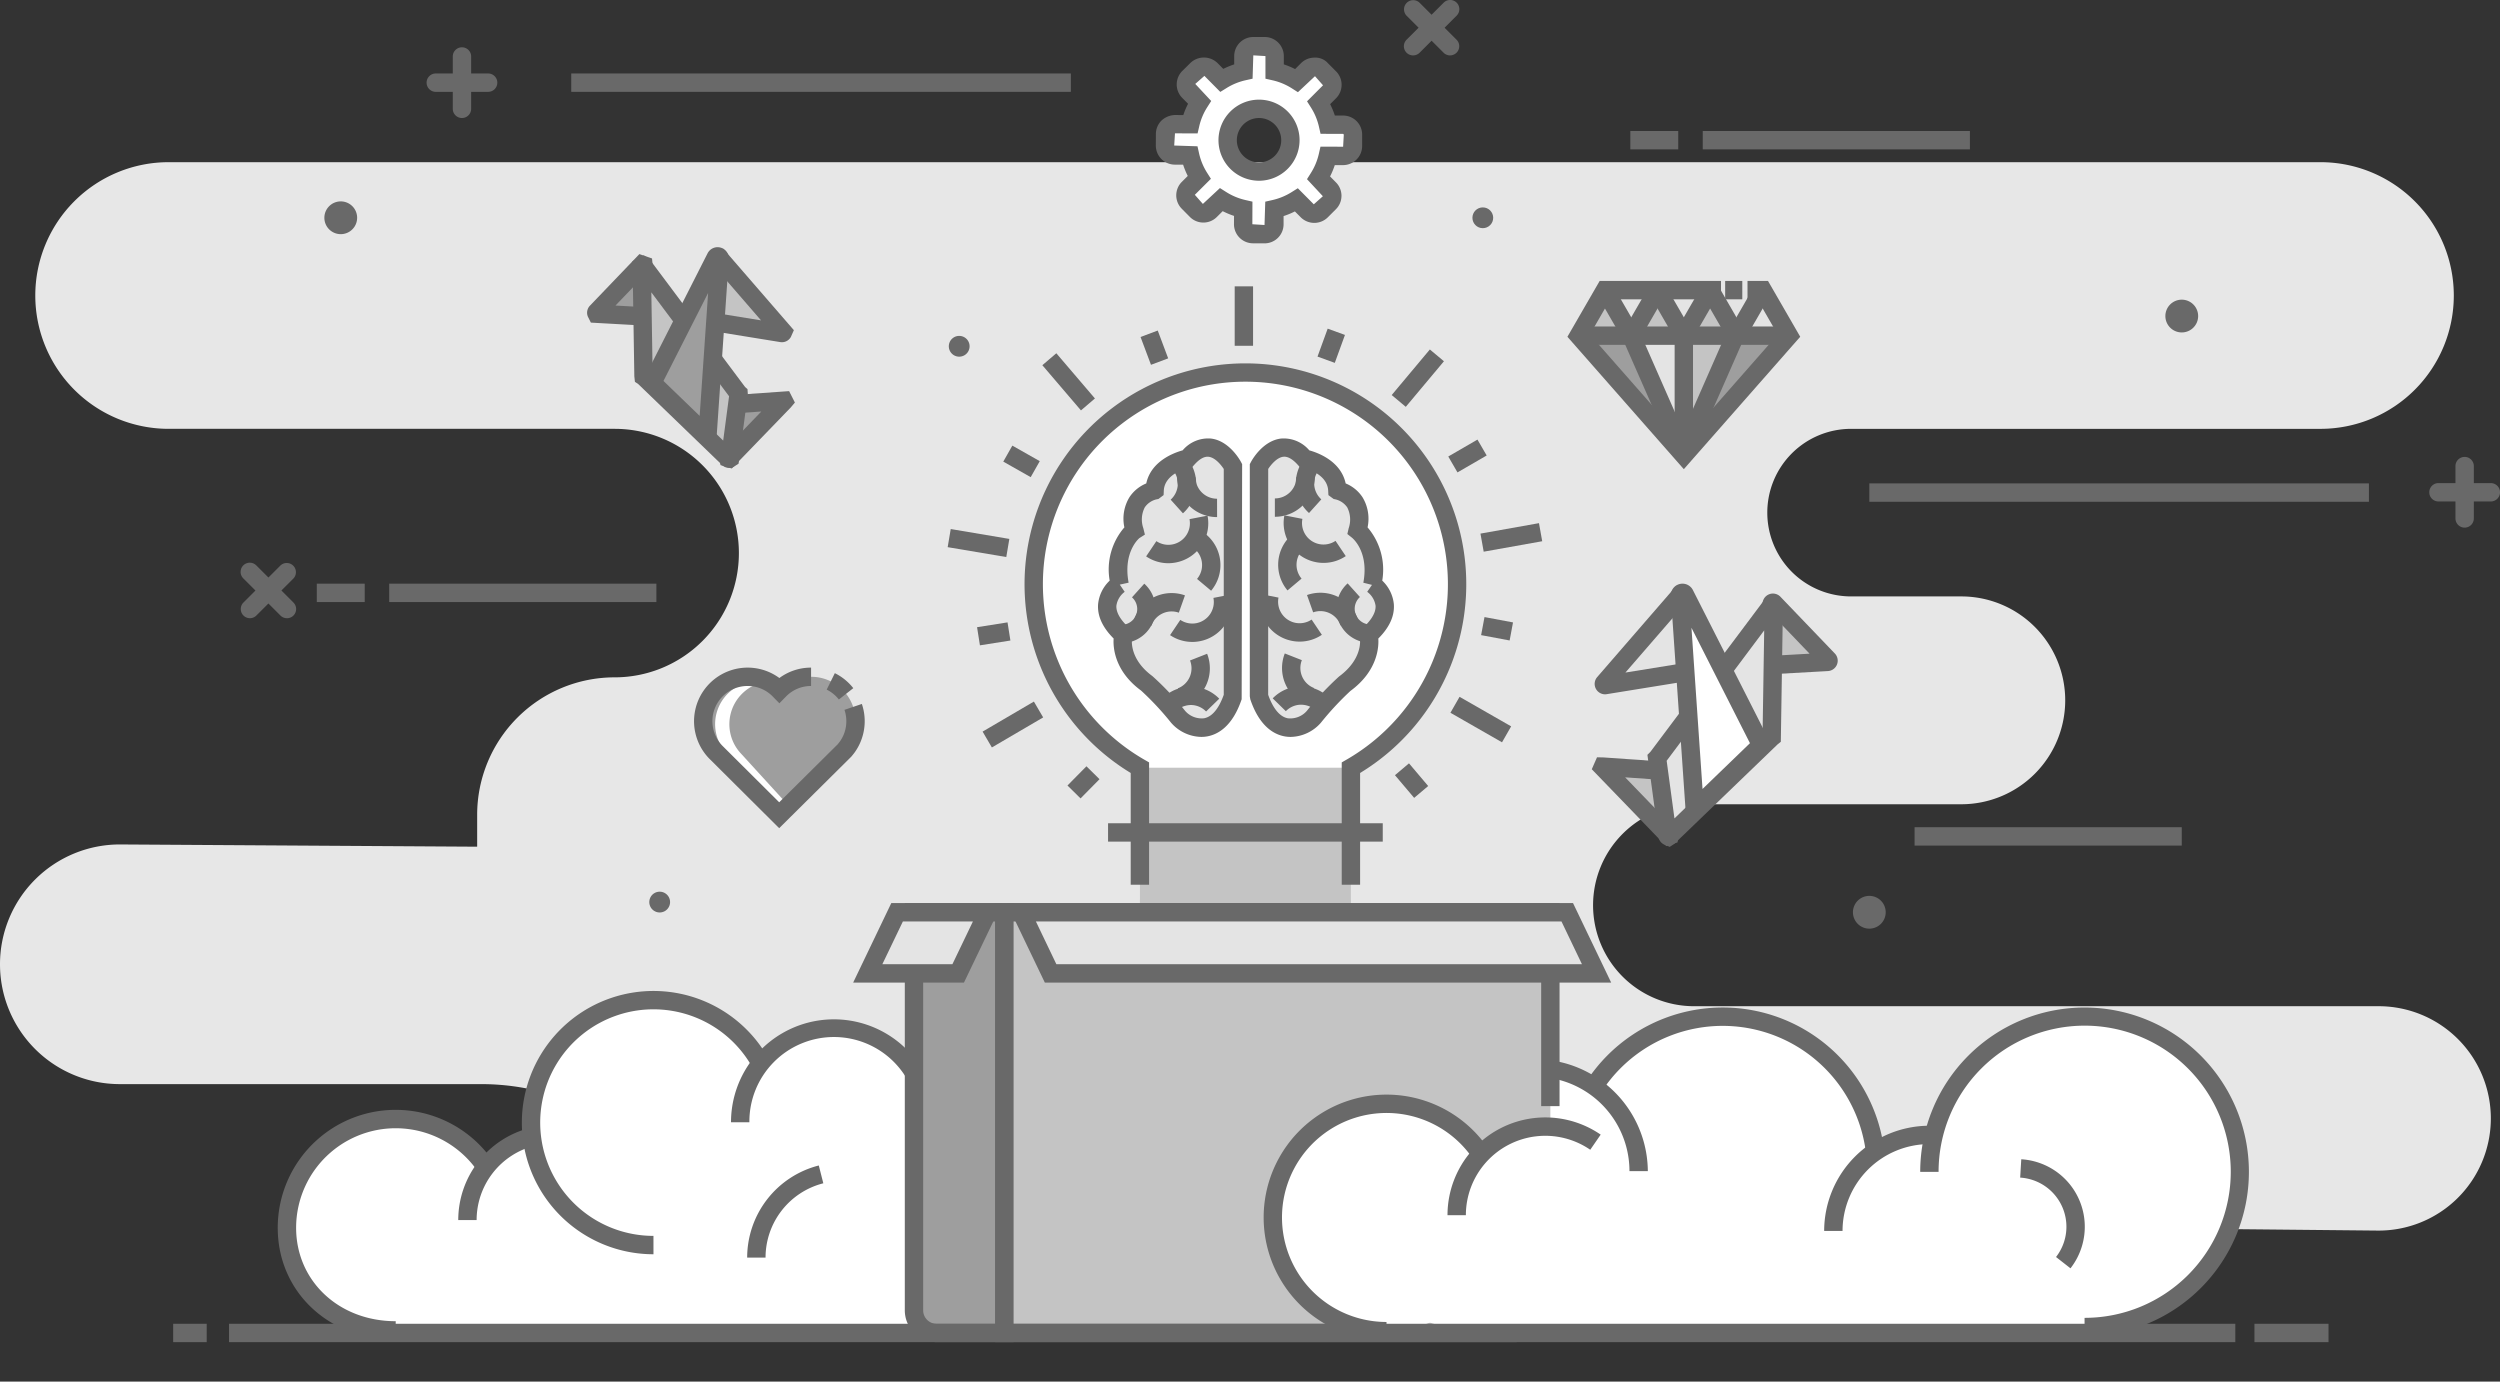 <svg id="ill-systemova-integracia" xmlns="http://www.w3.org/2000/svg" width="439.314" height="242.781" viewBox="0 0 439.314 242.781">
  <rect x="0" y="0" width="439.314" height="242.781" fill="#333333" stroke="none"/>
  <g id="Group_443" data-name="Group 443" transform="translate(0 28.499)">
    <path id="Path_234" data-name="Path 234" d="M579.463,232.138h0a23.43,23.43,0,0,1-23.431,23.429H473.55a14.725,14.725,0,0,0-14.724,14.724h0a14.725,14.725,0,0,0,14.724,14.724h19.368a18.26,18.26,0,0,1,18.26,18.26h0a18.26,18.26,0,0,1-18.26,18.26H445.955a17.744,17.744,0,0,0-17.744,17.746h0a17.742,17.742,0,0,0,17.744,17.744h120.3a19.715,19.715,0,0,1,19.715,19.715h0a19.715,19.715,0,0,1-19.911,19.713l-91.7-.919A17.134,17.134,0,0,0,457.1,413.9h0l-182.147-1.067h0a42.119,42.119,0,0,0-42.12-42.118H169.323a21.057,21.057,0,0,1-21.056-21.056h0A21.056,21.056,0,0,1,169.456,328.6l62.661.394v-5.6a24.159,24.159,0,0,1,24.159-24.159h0A21.832,21.832,0,0,0,278.108,277.4h0a21.833,21.833,0,0,0-21.832-21.835H177.9a23.43,23.43,0,0,1-23.431-23.429h0A23.432,23.432,0,0,1,177.9,208.707H556.032A23.432,23.432,0,0,1,579.463,232.138Z" transform="translate(-148.267 -208.707)" fill="#e7e7e7"/>
  </g>
  <g id="Group_444" data-name="Group 444" transform="translate(130.071 180.738)">
    <ellipse id="Ellipse_9" data-name="Ellipse 9" cx="16.472" cy="16.472" rx="16.472" ry="16.472" fill="#fff"/>
  </g>
  <g id="Group_445" data-name="Group 445" transform="translate(251.565 187.602)">
    <ellipse id="Ellipse_10" data-name="Ellipse 10" cx="18.196" cy="18.196" rx="18.196" ry="18.196" fill="#fff"/>
  </g>
  <g id="Group_446" data-name="Group 446" transform="translate(275.753 178.659)">
    <ellipse id="Ellipse_11" data-name="Ellipse 11" cx="26.968" cy="26.968" rx="26.968" ry="26.968" fill="#fff"/>
  </g>
  <g id="Group_447" data-name="Group 447" transform="translate(322.166 199.434)">
    <ellipse id="Ellipse_12" data-name="Ellipse 12" cx="16.879" cy="16.879" rx="16.879" ry="16.879" fill="#fff"/>
  </g>
  <g id="Group_448" data-name="Group 448" transform="translate(339.045 178.659)">
    <ellipse id="Ellipse_13" data-name="Ellipse 13" cx="27.266" cy="27.266" rx="27.266" ry="27.266" fill="#fff"/>
  </g>
  <g id="Group_449" data-name="Group 449" transform="translate(93.312 175.753)">
    <ellipse id="Ellipse_14" data-name="Ellipse 14" cx="21.519" cy="21.519" rx="21.519" ry="21.519" fill="#fff"/>
  </g>
  <g id="Group_450" data-name="Group 450" transform="translate(117.929 181.837)">
    <circle id="Ellipse_15" data-name="Ellipse 15" cx="21.519" cy="21.519" r="21.519" transform="translate(0 30.433) rotate(-45)" fill="#fff"/>
  </g>
  <g id="Group_451" data-name="Group 451" transform="translate(42.505 188.728)">
    <circle id="Ellipse_16" data-name="Ellipse 16" cx="19.11" cy="19.11" r="19.11" transform="translate(0 27.026) rotate(-45)" fill="#fff"/>
  </g>
  <g id="Group_452" data-name="Group 452" transform="translate(73.512 213.345)">
    <rect id="Rectangle_165" data-name="Rectangle 165" width="298.873" height="20.89" fill="#fff"/>
  </g>
  <g id="Group_453" data-name="Group 453" transform="translate(82.141 199.313)">
    <path id="Path_235" data-name="Path 235" d="M216.608,303.166a15.086,15.086,0,1,1-15.086-15.086A15.084,15.084,0,0,1,216.608,303.166Z" transform="translate(-186.436 -288.08)" fill="#fff"/>
  </g>
  <g id="Group_454" data-name="Group 454" transform="translate(128.458 179.122)">
    <path id="Path_236" data-name="Path 236" d="M244.13,296.786H240.9a14.858,14.858,0,1,0-29.715,0h-3.228a18.086,18.086,0,1,1,36.172,0Z" transform="translate(-207.958 -278.698)" fill="#696969"/>
  </g>
  <g id="Group_455" data-name="Group 455" transform="translate(249.951 185.987)">
    <path id="Path_237" data-name="Path 237" d="M304.032,301.7H300.8a16.581,16.581,0,0,0-33.163,0h-3.228a19.81,19.81,0,0,1,39.619,0Z" transform="translate(-264.413 -281.888)" fill="#696969"/>
  </g>
  <g id="Group_458" data-name="Group 458" transform="translate(426.888 80.292)">
    <g id="Group_456" data-name="Group 456" transform="translate(0 4.601)">
      <path id="Path_238" data-name="Path 238" d="M357.443,238.14h-9.2a1.614,1.614,0,0,1,0-3.228h9.2a1.614,1.614,0,1,1,0,3.228Z" transform="translate(-346.631 -234.912)" fill="#696969"/>
    </g>
    <g id="Group_457" data-name="Group 457" transform="translate(4.599)">
      <path id="Path_239" data-name="Path 239" d="M350.382,245.2a1.613,1.613,0,0,1-1.614-1.614v-9.2a1.614,1.614,0,0,1,3.228,0v9.2A1.615,1.615,0,0,1,350.382,245.2Z" transform="translate(-348.768 -232.774)" fill="#696969"/>
    </g>
  </g>
  <g id="Group_461" data-name="Group 461" transform="translate(74.966 8.313)">
    <g id="Group_459" data-name="Group 459" transform="translate(0 4.599)">
      <path id="Path_240" data-name="Path 240" d="M193.914,204.692h-9.2a1.614,1.614,0,0,1,0-3.228h9.2a1.614,1.614,0,0,1,0,3.228Z" transform="translate(-183.102 -201.464)" fill="#696969"/>
    </g>
    <g id="Group_460" data-name="Group 460" transform="translate(4.599)">
      <path id="Path_241" data-name="Path 241" d="M186.853,211.753a1.615,1.615,0,0,1-1.614-1.614v-9.2a1.614,1.614,0,0,1,3.228,0v9.2A1.615,1.615,0,0,1,186.853,211.753Z" transform="translate(-185.239 -199.327)" fill="#696969"/>
    </g>
  </g>
  <g id="Group_464" data-name="Group 464" transform="translate(42.303 98.901)">
    <g id="Group_462" data-name="Group 462">
      <path id="Path_242" data-name="Path 242" d="M169.538,251.154A1.614,1.614,0,0,1,168.4,248.4l6.5-6.506a1.615,1.615,0,0,1,2.283,2.283l-6.506,6.5A1.6,1.6,0,0,1,169.538,251.154Z" transform="translate(-167.924 -241.421)" fill="#696969"/>
    </g>
    <g id="Group_463" data-name="Group 463">
      <path id="Path_243" data-name="Path 243" d="M176.041,251.154a1.6,1.6,0,0,1-1.141-.473l-6.5-6.5a1.614,1.614,0,1,1,2.281-2.283l6.506,6.506a1.614,1.614,0,0,1-1.143,2.755Z" transform="translate(-167.924 -241.421)" fill="#696969"/>
    </g>
  </g>
  <g id="Group_467" data-name="Group 467" transform="translate(246.698 0)">
    <g id="Group_465" data-name="Group 465">
      <path id="Path_244" data-name="Path 244" d="M264.515,205.2a1.613,1.613,0,0,1-1.141-2.755l6.506-6.5a1.613,1.613,0,1,1,2.281,2.281l-6.5,6.506A1.613,1.613,0,0,1,264.515,205.2Z" transform="translate(-262.901 -195.464)" fill="#696969"/>
    </g>
    <g id="Group_466" data-name="Group 466">
      <path id="Path_245" data-name="Path 245" d="M271.02,205.2a1.608,1.608,0,0,1-1.141-.471l-6.506-6.506a1.614,1.614,0,0,1,2.283-2.281l6.5,6.5a1.613,1.613,0,0,1-1.141,2.755Z" transform="translate(-262.901 -195.464)" fill="#696969"/>
    </g>
  </g>
  <g id="Group_468" data-name="Group 468" transform="translate(336.441 145.363)">
    <rect id="Rectangle_166" data-name="Rectangle 166" width="46.95" height="3.228" fill="#696969"/>
  </g>
  <g id="Group_469" data-name="Group 469" transform="translate(328.488 84.947)">
    <rect id="Rectangle_167" data-name="Rectangle 167" width="87.794" height="3.228" fill="#696969"/>
  </g>
  <g id="Group_470" data-name="Group 470" transform="translate(100.382 12.911)">
    <rect id="Rectangle_168" data-name="Rectangle 168" width="87.794" height="3.228" fill="#696969"/>
  </g>
  <g id="Group_471" data-name="Group 471" transform="translate(299.213 23.02)">
    <rect id="Rectangle_169" data-name="Rectangle 169" width="46.95" height="3.228" fill="#696969"/>
  </g>
  <g id="Group_472" data-name="Group 472" transform="translate(286.49 23.02)">
    <rect id="Rectangle_170" data-name="Rectangle 170" width="8.419" height="3.228" fill="#696969"/>
  </g>
  <g id="Group_473" data-name="Group 473" transform="translate(68.392 102.566)">
    <rect id="Rectangle_171" data-name="Rectangle 171" width="46.95" height="3.228" fill="#696969"/>
  </g>
  <g id="Group_474" data-name="Group 474" transform="translate(55.669 102.566)">
    <rect id="Rectangle_172" data-name="Rectangle 172" width="8.419" height="3.228" fill="#696969"/>
  </g>
  <g id="Group_475" data-name="Group 475" transform="translate(325.608 157.428)">
    <path id="Path_246" data-name="Path 246" d="M305.328,271.5a2.879,2.879,0,1,1-2.879-2.882A2.879,2.879,0,0,1,305.328,271.5Z" transform="translate(-299.569 -268.617)" fill="#696969"/>
  </g>
  <g id="Group_476" data-name="Group 476" transform="translate(56.999 35.39)">
    <path id="Path_247" data-name="Path 247" d="M180.512,214.791a2.879,2.879,0,1,1-2.879-2.882A2.879,2.879,0,0,1,180.512,214.791Z" transform="translate(-174.753 -211.909)" fill="#696969"/>
  </g>
  <g id="Group_477" data-name="Group 477" transform="translate(380.511 52.66)">
    <path id="Path_248" data-name="Path 248" d="M330.84,222.813a2.879,2.879,0,1,1-2.879-2.879A2.881,2.881,0,0,1,330.84,222.813Z" transform="translate(-325.081 -219.934)" fill="#696969"/>
  </g>
  <g id="Group_478" data-name="Group 478" transform="translate(114.099 156.696)">
    <path id="Path_249" data-name="Path 249" d="M204.936,270.1a1.825,1.825,0,1,1-1.825-1.825A1.826,1.826,0,0,1,204.936,270.1Z" transform="translate(-201.286 -268.277)" fill="#696969"/>
  </g>
  <g id="Group_479" data-name="Group 479" transform="translate(258.742 36.446)">
    <ellipse id="Ellipse_17" data-name="Ellipse 17" cx="1.825" cy="1.825" rx="1.825" ry="1.825" fill="#696969"/>
  </g>
  <g id="Group_480" data-name="Group 480" transform="translate(166.732 59.026)">
    <path id="Path_250" data-name="Path 250" d="M229.393,224.717a1.825,1.825,0,1,1-1.825-1.825A1.826,1.826,0,0,1,229.393,224.717Z" transform="translate(-225.743 -222.892)" fill="#696969"/>
  </g>
  <g id="Group_491" data-name="Group 491" transform="translate(279.716 102.566)">
    <g id="Group_481" data-name="Group 481" transform="translate(1.909 32.144)">
      <path id="Path_251" data-name="Path 251" d="M290.72,270.175,279.155,258.2a.084.084,0,0,1,.065-.142l13.506.945-1.864,11.124A.083.083,0,0,1,290.72,270.175Z" transform="translate(-279.131 -258.061)" fill="#c4c4c4"/>
    </g>
    <g id="Group_482" data-name="Group 482" transform="translate(0 30.507)">
      <path id="Path_252" data-name="Path 252" d="M291.337,272.913l-.753-.74-12.34-12.77.921-2.1,1.188.026,15.28,1.072-2.322,13.859Zm-7.229-12.088,6.684,6.921,1.07-6.376Z" transform="translate(-278.244 -257.3)" fill="#696969"/>
    </g>
    <g id="Group_483" data-name="Group 483" transform="translate(2.119 2.08)">
      <path id="Path_253" data-name="Path 253" d="M292.615,244.091l-13.332,15.387a.218.218,0,0,0,.2.357l16.149-2.615Z" transform="translate(-279.229 -244.091)" fill="#e4e4e4"/>
    </g>
    <g id="Group_484" data-name="Group 484" transform="translate(0.508 0.376)">
      <path id="Path_254" data-name="Path 254" d="M280.311,262.366a1.832,1.832,0,0,1-1.386-3.03l13.9-16.037,1.984.465.269,1.016,3.372,14.67L280.6,262.34A1.682,1.682,0,0,1,280.311,262.366Zm12.305-13.9-8.733,10.076,10.65-1.724Z" transform="translate(-278.48 -243.299)" fill="#696969"/>
    </g>
    <g id="Group_485" data-name="Group 485" transform="translate(31.618 3.352)">
      <path id="Path_255" data-name="Path 255" d="M293.306,244.749l9.553,9.962a.215.215,0,0,1-.142.364l-9.555.536a.213.213,0,0,1-.226-.213V244.9A.215.215,0,0,1,293.306,244.749Z" transform="translate(-292.936 -244.682)" fill="#c4c4c4"/>
    </g>
    <g id="Group_486" data-name="Group 486" transform="translate(30.004 1.736)">
      <path id="Path_256" data-name="Path 256" d="M293.426,258.126l-.665-.534a1.832,1.832,0,0,1-.575-1.33v-10.5a1.828,1.828,0,0,1,3.151-1.263l9.551,9.96a1.829,1.829,0,0,1-1.216,3.095Zm1.989-8.884v5.539l5.04-.282Z" transform="translate(-292.186 -243.931)" fill="#696969"/>
    </g>
    <g id="Group_487" data-name="Group 487" transform="translate(11.492 3.667)">
      <path id="Path_257" data-name="Path 257" d="M304.071,245.034l-.362,23.044a.2.2,0,0,1-.09.166l-17.914,17.294a.2.2,0,0,1-.314-.168l-1.808-13.489a.2.2,0,0,1,.069-.153l20.083-26.849A.2.2,0,0,1,304.071,245.034Z" transform="translate(-283.584 -244.828)" fill="#e4e4e4"/>
    </g>
    <g id="Group_488" data-name="Group 488" transform="translate(9.777 2.055)">
      <path id="Path_258" data-name="Path 258" d="M286.71,288.279l-1.057-.445a1.817,1.817,0,0,1-.958-1.6l-1.909-14.13.544-.549,20.261-27.027a1.816,1.816,0,0,1,3.011,1.39v.006l-.372,23.888-.575.461-18.142,17.475Zm-.54-15.133,1.369,10.128,15.486-14.948.284-18.09Z" transform="translate(-282.787 -244.08)" fill="#696969"/>
    </g>
    <g id="Group_489" data-name="Group 489" transform="translate(15.504 1.612)">
      <path id="Path_259" data-name="Path 259" d="M299.72,270.624l-13.446-26.511a.436.436,0,0,0-.824.228l2.585,37.562Z" transform="translate(-285.448 -243.874)" fill="#fff"/>
    </g>
    <g id="Group_490" data-name="Group 490" transform="translate(13.889)">
      <path id="Path_260" data-name="Path 260" d="M287.526,286.334l-2.823-41.02a2.051,2.051,0,0,1,3.874-1.07l13.988,27.576Zm.8-35.457L290.27,279.2l8.335-8.047Z" transform="translate(-284.698 -243.124)" fill="#696969"/>
    </g>
  </g>
  <g id="Group_502" data-name="Group 502" transform="translate(103.169 43.437)">
    <g id="Group_492" data-name="Group 492" transform="translate(23.295 26.981)">
      <path id="Path_261" data-name="Path 261" d="M208.7,238.251l9.609-9.947a.07.07,0,0,0-.054-.118l-11.223.785,1.549,9.243A.069.069,0,0,0,208.7,238.251Z" transform="translate(-207.032 -228.186)" fill="#9e9e9e"/>
    </g>
    <g id="Group_493" data-name="Group 493" transform="translate(21.41 25.294)">
      <path id="Path_262" data-name="Path 262" d="M210.167,241l-1.978-.594L208,239.359l-1.84-10.969,14.085-.988,1.016,2.006-.745.884Zm-.241-9.635.749,4.468,4.687-4.849Z" transform="translate(-206.156 -227.402)" fill="#696969"/>
    </g>
    <g id="Group_494" data-name="Group 494" transform="translate(20.788 2.003)">
      <path id="Path_263" data-name="Path 263" d="M208.374,216.579l11.077,12.785a.181.181,0,0,1-.166.3l-13.418-2.174Z" transform="translate(-205.867 -216.579)" fill="#c4c4c4"/>
    </g>
    <g id="Group_495" data-name="Group 495" transform="translate(18.83 0.264)">
      <path id="Path_264" data-name="Path 264" d="M220.359,232.208a1.785,1.785,0,0,1-.284-.024l-15.118-2.449,3.09-13.444,1.971-.521.7.768,11.742,13.551-.525,1.192A1.8,1.8,0,0,1,220.359,232.208ZM208.874,227.1l7.818,1.265-6.407-7.4Z" transform="translate(-204.957 -215.771)" fill="#696969"/>
    </g>
    <g id="Group_496" data-name="Group 496" transform="translate(1.613 3.059)">
      <path id="Path_265" data-name="Path 265" d="M204.944,217.126l-7.937,8.277a.179.179,0,0,0,.118.3l7.939.445a.18.18,0,0,0,.187-.179v-8.724A.178.178,0,0,0,204.944,217.126Z" transform="translate(-196.957 -217.07)" fill="#9e9e9e"/>
    </g>
    <g id="Group_497" data-name="Group 497" transform="translate(0 1.211)">
      <path id="Path_266" data-name="Path 266" d="M205.938,228.755c-.039,0-.075,0-.11,0l-8.959-.5-.536-1.072a1.794,1.794,0,0,1,.368-1.9l8.692-9.069,2.225.768.112,1.259v9.422l-.566.607A1.786,1.786,0,0,1,205.938,228.755Zm-4.745-3.5,3.31.185v-3.635Z" transform="translate(-196.207 -216.211)" fill="#696969"/>
    </g>
    <g id="Group_498" data-name="Group 498" transform="translate(9.606 3.322)">
      <path id="Path_267" data-name="Path 267" d="M200.671,217.364l.3,19.145a.162.162,0,0,0,.075.138l14.884,14.369a.17.17,0,0,0,.263-.14l1.5-11.208a.168.168,0,0,0-.058-.127l-16.687-22.308A.17.17,0,0,0,200.671,217.364Z" transform="translate(-200.671 -217.192)" fill="#c4c4c4"/>
    </g>
    <g id="Group_499" data-name="Group 499" transform="translate(7.977 1.432)">
      <path id="Path_268" data-name="Path 268" d="M216.9,253.669a1.772,1.772,0,0,1-.99-.3l-.224-.181-14.778-14.264-.568-.374-.105-.966-.318-20.234,2-1.035,1.2.964L219.7,239.453l.422.372.056.854-1.625,12.241-.82.538A1.752,1.752,0,0,1,216.9,253.669Zm-13.45-16.779,12.4,11.974,1.033-7.788-13.659-18.258Z" transform="translate(-199.914 -216.314)" fill="#696969"/>
    </g>
    <g id="Group_500" data-name="Group 500" transform="translate(11.44 1.615)">
      <path id="Path_269" data-name="Path 269" d="M201.523,238.623,212.694,216.6a.362.362,0,0,1,.684.189L211.231,248Z" transform="translate(-201.523 -216.399)" fill="#9e9e9e"/>
    </g>
    <g id="Group_501" data-name="Group 501" transform="translate(9.46)">
      <path id="Path_270" data-name="Path 270" d="M213.664,252.428,200.6,239.821l11.711-23.089a1.976,1.976,0,0,1,3.734,1.031Zm-9.1-13.274,6.359,6.138,1.485-21.6Z" transform="translate(-200.603 -215.648)" fill="#696969"/>
    </g>
  </g>
  <g id="Group_532" data-name="Group 532" transform="translate(149.928 50.318)">
    <g id="Group_522" data-name="Group 522" transform="translate(16.602)">
      <g id="Group_503" data-name="Group 503" transform="translate(15.121 15.175)">
        <path id="Path_271" data-name="Path 271" d="M307.072,263.1a37.2,37.2,0,1,0-55.74,32.216v23.223h37.084V295.311A37.152,37.152,0,0,0,307.072,263.1Z" transform="translate(-232.676 -225.897)" fill="#fff"/>
      </g>
      <g id="Group_504" data-name="Group 504" transform="translate(33.777 84.589)">
        <rect id="Rectangle_173" data-name="Rectangle 173" width="37.083" height="24.319" fill="#c4c4c4"/>
      </g>
      <g id="Group_505" data-name="Group 505" transform="translate(28.184 94.349)">
        <rect id="Rectangle_174" data-name="Rectangle 174" width="48.27" height="3.228" fill="#696969"/>
      </g>
      <g id="Group_506" data-name="Group 506" transform="translate(50.436)">
        <rect id="Rectangle_175" data-name="Rectangle 175" width="3.228" height="10.445" fill="#696969"/>
      </g>
      <g id="Group_507" data-name="Group 507" transform="translate(64.991 7.435)">
        <rect id="Rectangle_176" data-name="Rectangle 176" width="5.224" height="3.229" transform="matrix(0.342, -0.94, 0.94, 0.342, 0, 4.909)" fill="#696969"/>
      </g>
      <g id="Group_508" data-name="Group 508" transform="translate(78.027 11.092)">
        <rect id="Rectangle_177" data-name="Rectangle 177" width="10.445" height="3.228" transform="translate(0 8.01) rotate(-50.07)" fill="#696969"/>
      </g>
      <g id="Group_509" data-name="Group 509" transform="translate(87.968 26.93)">
        <rect id="Rectangle_178" data-name="Rectangle 178" width="5.929" height="3.228" transform="translate(0 2.972) rotate(-30.085)" fill="#696969"/>
      </g>
      <g id="Group_510" data-name="Group 510" transform="translate(93.624 41.614)">
        <rect id="Rectangle_179" data-name="Rectangle 179" width="10.446" height="3.228" transform="translate(0 1.836) rotate(-10.126)" fill="#696969"/>
      </g>
      <g id="Group_511" data-name="Group 511" transform="translate(93.741 58.118)">
        <rect id="Rectangle_180" data-name="Rectangle 180" width="3.228" height="5.097" transform="matrix(0.184, -0.983, 0.983, 0.184, 0, 3.173)" fill="#696969"/>
      </g>
      <g id="Group_512" data-name="Group 512" transform="translate(88.347 72.132)">
        <rect id="Rectangle_181" data-name="Rectangle 181" width="3.229" height="10.444" transform="matrix(0.497, -0.868, 0.868, 0.497, 0, 2.802)" fill="#696969"/>
      </g>
      <g id="Group_513" data-name="Group 513" transform="translate(78.601 83.819)">
        <rect id="Rectangle_182" data-name="Rectangle 182" width="3.227" height="5.223" transform="translate(0 2.084) rotate(-40.227)" fill="#696969"/>
      </g>
      <g id="Group_514" data-name="Group 514" transform="translate(21.052 84.337)">
        <rect id="Rectangle_183" data-name="Rectangle 183" width="4.745" height="3.229" transform="translate(0 3.378) rotate(-45.394)" fill="#696969"/>
      </g>
      <g id="Group_515" data-name="Group 515" transform="translate(6.137 72.965)">
        <rect id="Rectangle_184" data-name="Rectangle 184" width="10.445" height="3.227" transform="translate(0 5.278) rotate(-30.354)" fill="#696969"/>
      </g>
      <g id="Group_516" data-name="Group 516" transform="translate(5.165 59.048)">
        <rect id="Rectangle_185" data-name="Rectangle 185" width="5.42" height="3.228" transform="matrix(0.988, -0.156, 0.156, 0.988, 0, 0.847)" fill="#696969"/>
      </g>
      <g id="Group_517" data-name="Group 517" transform="translate(0 42.648)">
        <rect id="Rectangle_186" data-name="Rectangle 186" width="3.229" height="10.445" transform="translate(0 3.184) rotate(-80.434)" fill="#696969"/>
      </g>
      <g id="Group_518" data-name="Group 518" transform="translate(9.772 27.989)">
        <rect id="Rectangle_187" data-name="Rectangle 187" width="3.228" height="5.539" transform="translate(0 2.809) rotate(-60.46)" fill="#696969"/>
      </g>
      <g id="Group_519" data-name="Group 519" transform="translate(16.638 11.76)">
        <rect id="Rectangle_188" data-name="Rectangle 188" width="3.229" height="10.446" transform="translate(0 2.097) rotate(-40.5)" fill="#696969"/>
      </g>
      <g id="Group_520" data-name="Group 520" transform="translate(33.894 7.767)">
        <rect id="Rectangle_189" data-name="Rectangle 189" width="3.227" height="5.224" transform="matrix(0.936, -0.351, 0.351, 0.936, 0, 1.132)" fill="#696969"/>
      </g>
      <g id="Group_521" data-name="Group 521" transform="translate(13.507 13.561)">
        <path id="Path_272" data-name="Path 272" d="M290.894,316.742h-3.228v-21.5l.807-.465a35.585,35.585,0,1,0-35.468,0l.807.465v21.5h-3.228V297.1a38.811,38.811,0,1,1,40.31,0Z" transform="translate(-231.926 -225.147)" fill="#696969"/>
      </g>
    </g>
    <g id="Group_523" data-name="Group 523" transform="translate(10.682 109.991)">
      <rect id="Rectangle_190" data-name="Rectangle 190" width="15.891" height="73.927" transform="translate(15.891 73.927) rotate(180)" fill="#9e9e9e"/>
    </g>
    <g id="Group_524" data-name="Group 524" transform="translate(9.069 108.377)">
      <path id="Path_273" data-name="Path 273" d="M241.266,346.361H227.731a5.591,5.591,0,0,1-5.582-5.587V269.206h19.117Zm-15.888-73.927v68.34a2.36,2.36,0,0,0,2.354,2.359h10.306v-70.7Z" transform="translate(-222.149 -269.206)" fill="#696969"/>
    </g>
    <g id="Group_525" data-name="Group 525" transform="translate(2.564 109.991)">
      <path id="Path_274" data-name="Path 274" d="M219.126,280.7h15.89l5.156-10.745H224.282Z" transform="translate(-219.126 -269.956)" fill="#e4e4e4"/>
    </g>
    <g id="Group_526" data-name="Group 526" transform="translate(0 108.377)">
      <path id="Path_275" data-name="Path 275" d="M237.4,283.177h-19.47l6.7-13.971h19.474Zm-14.343-3.228h12.312l3.607-7.515H226.668Z" transform="translate(-217.935 -269.206)" fill="#696969"/>
    </g>
    <g id="Group_527" data-name="Group 527" transform="translate(26.573 109.991)">
      <path id="Rectangle_191" data-name="Rectangle 191" d="M0,0H95.938a0,0,0,0,1,0,0V71.317a2.61,2.61,0,0,1-2.61,2.61H0a0,0,0,0,1,0,0V0A0,0,0,0,1,0,0Z" fill="#c4c4c4"/>
    </g>
    <g id="Group_528" data-name="Group 528" transform="translate(120.898 151.053)">
      <rect id="Rectangle_192" data-name="Rectangle 192" width="3.228" height="11.975" fill="#696969"/>
    </g>
    <g id="Group_529" data-name="Group 529" transform="translate(24.957 108.377)">
      <path id="Path_276" data-name="Path 276" d="M320.776,346.361H229.532V269.206H328.7v35.685h-3.228V272.434H232.76v70.7h88.016a4.7,4.7,0,0,0,4.7-4.7v-6.546H328.7v6.546A7.934,7.934,0,0,1,320.776,346.361Z" transform="translate(-229.532 -269.206)" fill="#696969"/>
    </g>
    <g id="Group_530" data-name="Group 530" transform="translate(29.535 109.991)">
      <path id="Path_277" data-name="Path 277" d="M332.754,280.7H236.815l-5.156-10.745H327.6Z" transform="translate(-231.659 -269.956)" fill="#e4e4e4"/>
    </g>
    <g id="Group_531" data-name="Group 531" transform="translate(26.972 108.377)">
      <path id="Path_278" data-name="Path 278" d="M336.693,283.177H237.172l-6.7-13.971h99.517ZM239.2,279.949H331.56l-3.6-7.515H235.6Z" transform="translate(-230.468 -269.206)" fill="#696969"/>
    </g>
  </g>
  <g id="Group_555" data-name="Group 555" transform="translate(192.946 77.027)">
    <g id="Group_533" data-name="Group 533" transform="translate(28.293 1.617)">
      <path id="Path_279" data-name="Path 279" d="M259.064,233.955s5.574,1.1,5.772,5.578l.006.006s5.059.917,3.551,7.031c.019.015,3.828,2.914,2.6,9.486l.009-.026s5.253,3.559-.579,8.847l-.015.615s.727,4.347-4.229,7.984a50.336,50.336,0,0,0-5.471,5.849c-1.64,1.982-6.986,4.291-9.637-3.6v-40.4S254.508,228.881,259.064,233.955Z" transform="translate(-251.071 -232.008)" fill="#e4e4e4"/>
    </g>
    <g id="Group_534" data-name="Group 534" transform="translate(1.613 1.617)">
      <path id="Path_280" data-name="Path 280" d="M252.783,233.955s-5.578,1.1-5.774,5.578l-.006.006s-5.057.917-3.549,7.031c-.022.015-3.828,2.914-2.6,9.486l-.009-.026s-5.251,3.559.583,8.847l.013.615s-.73,4.347,4.229,7.984a50.573,50.573,0,0,1,5.471,5.849c1.64,1.982,6.986,4.291,9.637-3.6v-40.4S257.339,228.881,252.783,233.955Z" transform="translate(-238.674 -232.008)" fill="#e4e4e4"/>
    </g>
    <g id="Group_535" data-name="Group 535" transform="translate(26.679 0.001)">
      <path id="Path_281" data-name="Path 281" d="M257.5,283.724a5.845,5.845,0,0,1-1.085-.1c-1.859-.346-4.412-1.758-6.013-6.519l-.084-.514v-40.8l.189-.355c.2-.383,2.085-3.751,5.288-4.141a5.879,5.879,0,0,1,4.98,2.072c1.489.411,5.554,1.881,6.389,5.813a6.475,6.475,0,0,1,2.957,2.423,7.281,7.281,0,0,1,.893,5.3,11.445,11.445,0,0,1,2.578,9.357,6.588,6.588,0,0,1,2.04,4.162c.144,2.042-.775,4.063-2.733,6.015.093,1.246.022,5.6-4.9,9.209h0a52.3,52.3,0,0,0-5.184,5.58A7.223,7.223,0,0,1,257.5,283.724Zm-3.953-7.4c.622,1.756,1.711,3.8,3.461,4.128a3.862,3.862,0,0,0,3.321-1.287A51.781,51.781,0,0,1,266,273.108c4.115-3.019,3.693-6.359,3.676-6.5l-.019-.286.03-1.308.514-.465c1.061-.962,2.307-2.417,2.217-3.878a3.7,3.7,0,0,0-1.47-2.445l.841-1.218-1.519-.381c1.018-5.44-1.879-7.814-2-7.913l-.811-.646.235-1.016a4.708,4.708,0,0,0-.256-3.663,3.476,3.476,0,0,0-2.031-1.4l-.355-.073-.919-.68-.041-.766c-.14-3.146-4.433-4.059-4.476-4.07l-.521-.105-.362-.4c-.921-1.022-1.786-1.493-2.539-1.4-1.136.138-2.186,1.446-2.641,2.139Z" transform="translate(-250.321 -231.257)" fill="#696969"/>
    </g>
    <g id="Group_536" data-name="Group 536">
      <path id="Path_282" data-name="Path 282" d="M256.072,283.724a7.223,7.223,0,0,1-5.311-2.5,50.292,50.292,0,0,0-5.27-5.647c-4.855-3.557-4.913-7.9-4.818-9.144-1.958-1.952-2.879-3.971-2.733-6.013a6.581,6.581,0,0,1,2.038-4.16,11.29,11.29,0,0,1,2.582-9.357,7.276,7.276,0,0,1,.891-5.3,6.461,6.461,0,0,1,2.955-2.421c.835-3.934,4.9-5.4,6.392-5.815a5.876,5.876,0,0,1,4.98-2.072c3.2.389,5.083,3.757,5.288,4.141l.187.355-.084,41.315c-1.6,4.76-4.151,6.172-6.013,6.519A5.823,5.823,0,0,1,256.072,283.724Zm-14.32-26.761.863,1.268a3.7,3.7,0,0,0-1.459,2.436c-.09,1.463,1.158,2.918,2.219,3.88l.514.467.03,1.463-.026.148c-.015.123-.435,3.463,3.592,6.415a50.24,50.24,0,0,1,5.759,6.12,3.852,3.852,0,0,0,3.321,1.289c1.75-.325,2.836-2.372,3.458-4.128V236.64c-.476-.732-1.524-2.008-2.645-2.139-.775-.1-1.618.381-2.533,1.4l-.359.4-.525.1c-.114.024-4.339.947-4.474,4.065l-.034.764-.912.686-.385.073h0a3.467,3.467,0,0,0-2.012,1.395,4.68,4.68,0,0,0-.256,3.663l.278,1.126-.979.622c-.009.017-2.9,2.387-1.883,7.827Z" transform="translate(-237.924 -231.257)" fill="#696969"/>
    </g>
    <g id="Group_537" data-name="Group 537" transform="translate(32.622 13.533)">
      <path id="Path_283" data-name="Path 283" d="M260.107,245.9a7.083,7.083,0,0,1-1.358-.131,7.008,7.008,0,0,1-5.535-8.225l3.168.62a3.779,3.779,0,0,0,5.819,3.863l1.8,2.679A6.96,6.96,0,0,1,260.107,245.9Z" transform="translate(-253.083 -237.545)" fill="#696969"/>
    </g>
    <g id="Group_538" data-name="Group 538" transform="translate(28.418 27.366)">
      <path id="Path_284" data-name="Path 284" d="M258.155,252.327a7.118,7.118,0,0,1-1.36-.131,7.011,7.011,0,0,1-5.535-8.223l3.17.618a3.781,3.781,0,0,0,5.819,3.865l1.8,2.677A6.949,6.949,0,0,1,258.155,252.327Z" transform="translate(-251.129 -243.973)" fill="#696969"/>
    </g>
    <g id="Group_539" data-name="Group 539" transform="translate(41.883 25.487)">
      <path id="Path_285" data-name="Path 285" d="M263.063,253.546a6,6,0,0,1-3.691-10.446l2.161,2.4a2.767,2.767,0,0,0,1.7,4.823Z" transform="translate(-257.386 -243.1)" fill="#696969"/>
    </g>
    <g id="Group_540" data-name="Group 540" transform="translate(31.659 16.849)">
      <path id="Path_286" data-name="Path 286" d="M254.277,248.962a7.007,7.007,0,0,1,.865-9.876l2.072,2.475a3.779,3.779,0,0,0-.467,5.324Z" transform="translate(-252.635 -239.086)" fill="#696969"/>
    </g>
    <g id="Group_541" data-name="Group 541" transform="translate(36.725 27.131)">
      <path id="Path_287" data-name="Path 287" d="M260.9,249.612a3.778,3.778,0,0,0-4.827-2.3l-1.08-3.041a7.01,7.01,0,0,1,8.952,4.259Z" transform="translate(-254.989 -243.864)" fill="#696969"/>
    </g>
    <g id="Group_542" data-name="Group 542" transform="translate(34.756 3.224)">
      <path id="Path_288" data-name="Path 288" d="M256.4,242.654a7.01,7.01,0,0,1-.523-9.9l2.4,2.161a3.78,3.78,0,0,0,.284,5.339Z" transform="translate(-254.074 -232.755)" fill="#696969"/>
    </g>
    <g id="Group_543" data-name="Group 543" transform="translate(31.08 6.782)">
      <path id="Path_289" data-name="Path 289" d="M252.377,241.413h-.011l0-3.228h.006a3.788,3.788,0,0,0,3.783-3.777l3.228.011a7.017,7.017,0,0,1-7.011,6.994Z" transform="translate(-252.366 -234.408)" fill="#696969"/>
    </g>
    <g id="Group_544" data-name="Group 544" transform="translate(30.701 43.579)">
      <path id="Path_290" data-name="Path 290" d="M254.5,255.874l-2.311-2.253a6.961,6.961,0,0,1,4.932-2.113h.09A6.948,6.948,0,0,1,262.1,253.5l-2.258,2.309a3.925,3.925,0,0,0-2.684-1.074A3.759,3.759,0,0,0,254.5,255.874Z" transform="translate(-252.19 -251.507)" fill="#696969"/>
    </g>
    <g id="Group_545" data-name="Group 545" transform="translate(32.34 37.801)">
      <path id="Path_291" data-name="Path 291" d="M257.4,257.906a7.011,7.011,0,0,1-3.964-9.084l3,1.179a3.784,3.784,0,0,0,2.139,4.9Z" transform="translate(-252.952 -248.822)" fill="#696969"/>
    </g>
    <g id="Group_546" data-name="Group 546" transform="translate(8.464 13.586)">
      <path id="Path_292" data-name="Path 292" d="M245.752,245.929a6.945,6.945,0,0,1-3.9-1.2l1.8-2.679a3.781,3.781,0,0,0,5.821-3.865l3.168-.618a7.006,7.006,0,0,1-5.535,8.225A7.109,7.109,0,0,1,245.752,245.929Z" transform="translate(-241.857 -237.57)" fill="#696969"/>
    </g>
    <g id="Group_547" data-name="Group 547" transform="translate(12.667 27.42)">
      <path id="Path_293" data-name="Path 293" d="M247.707,252.354a6.977,6.977,0,0,1-3.9-1.194l1.8-2.679a3.781,3.781,0,0,0,5.819-3.865L254.6,244a7.021,7.021,0,0,1-6.893,8.356Z" transform="translate(-243.81 -243.998)" fill="#696969"/>
    </g>
    <g id="Group_548" data-name="Group 548" transform="translate(4.274 25.541)">
      <path id="Path_294" data-name="Path 294" d="M240.082,253.571l-.172-3.224a2.767,2.767,0,0,0,1.7-4.823l2.161-2.4a6,6,0,0,1-3.693,10.446Z" transform="translate(-239.91 -243.125)" fill="#696969"/>
    </g>
    <g id="Group_549" data-name="Group 549" transform="translate(16.937 16.905)">
      <path id="Path_295" data-name="Path 295" d="M248.736,248.986l-2.475-2.075a3.779,3.779,0,0,0-.467-5.328l2.077-2.471a7.01,7.01,0,0,1,.865,9.874Z" transform="translate(-245.794 -239.112)" fill="#696969"/>
    </g>
    <g id="Group_550" data-name="Group 550" transform="translate(6.331 27.184)">
      <path id="Path_296" data-name="Path 296" d="M243.909,249.638l-3.043-1.08a7.009,7.009,0,0,1,8.95-4.259l-1.078,3.041a3.786,3.786,0,0,0-4.829,2.3Z" transform="translate(-240.866 -243.889)" fill="#696969"/>
    </g>
    <g id="Group_551" data-name="Group 551" transform="translate(12.768 3.28)">
      <path id="Path_297" data-name="Path 297" d="M246.018,242.678l-2.161-2.4a3.776,3.776,0,0,0,1.25-2.613,3.737,3.737,0,0,0-.966-2.727l2.4-2.161a7.005,7.005,0,0,1-.525,9.9Z" transform="translate(-243.857 -232.781)" fill="#696969"/>
    </g>
    <g id="Group_552" data-name="Group 552" transform="translate(13.906 6.835)">
      <path id="Path_298" data-name="Path 298" d="M251.393,241.438a7.013,7.013,0,0,1-7.007-6.994l3.228-.011a3.784,3.784,0,0,0,3.779,3.777h.009l.006,3.228Z" transform="translate(-244.386 -234.433)" fill="#696969"/>
    </g>
    <g id="Group_553" data-name="Group 553" transform="translate(11.395 43.632)">
      <path id="Path_299" data-name="Path 299" d="M250.82,255.9a3.756,3.756,0,0,0-2.66-1.141,4.061,4.061,0,0,0-2.684,1.074l-2.258-2.311a7.009,7.009,0,0,1,9.912.125Z" transform="translate(-243.219 -251.531)" fill="#696969"/>
    </g>
    <g id="Group_554" data-name="Group 554" transform="translate(14.033 37.855)">
      <path id="Path_300" data-name="Path 300" d="M245.626,257.933l-1.181-3.006a3.783,3.783,0,0,0,2.141-4.9l3-1.179a7.012,7.012,0,0,1-3.964,9.086Z" transform="translate(-244.445 -248.847)" fill="#696969"/>
    </g>
  </g>
  <g id="Group_560" data-name="Group 560" transform="translate(121.963 117.318)">
    <g id="Group_556" data-name="Group 556" transform="translate(1.614 1.616)">
      <path id="Path_301" data-name="Path 301" d="M232.453,258.538a7.8,7.8,0,0,0-13.381-5.462,7.8,7.8,0,0,0-11.195,10.872l11.163,11.107,11.447-11.348c.125-.144.448-.555.448-.555A7.75,7.75,0,0,0,232.453,258.538Z" transform="translate(-205.69 -250.73)" fill="#9e9e9e"/>
    </g>
    <g id="Group_557" data-name="Group 557" transform="translate(3.702 2.425)">
      <path id="Path_302" data-name="Path 302" d="M214.653,251.36a7.837,7.837,0,0,0-1.261-.254,7.557,7.557,0,0,0-4.614,12.757l9.557,10.349,1.257-1.246-8.313-9.1a7.547,7.547,0,0,1,3.374-12.5Z" transform="translate(-206.66 -251.106)" fill="#fff"/>
    </g>
    <g id="Group_558" data-name="Group 558" transform="translate(23.309 0.973)">
      <path id="Path_303" data-name="Path 303" d="M217.908,255.06a6.25,6.25,0,0,0-2.137-1.735l1.429-2.895a9.494,9.494,0,0,1,3.245,2.636Z" transform="translate(-215.771 -250.431)" fill="#696969"/>
    </g>
    <g id="Group_559" data-name="Group 559">
      <path id="Path_304" data-name="Path 304" d="M219.9,278.194l-12.3-12.239a9.417,9.417,0,0,1,12.333-14.148,9.318,9.318,0,0,1,5.572-1.829v3.228a6.141,6.141,0,0,0-4.418,1.864l-1.153,1.179-1.154-1.179a6.134,6.134,0,0,0-4.418-1.864,6.188,6.188,0,0,0-4.461,10.485l10,9.953,10.306-10.218c.022-.037.316-.409.316-.409A6.09,6.09,0,0,0,231.7,259.4a6.265,6.265,0,0,0-.329-2l3.056-1.037a9.412,9.412,0,0,1-1.332,8.612c-.032.043-.385.489-.521.648Z" transform="translate(-204.94 -249.979)" fill="#696969"/>
    </g>
  </g>
  <g id="Group_580" data-name="Group 580" transform="translate(275.435 49.369)">
    <g id="Group_561" data-name="Group 561" transform="translate(1.978 1.614)">
      <path id="Path_305" data-name="Path 305" d="M309.512,219.155H281.793l-4.619,8,18.478,21.017,18.48-21.017Z" transform="translate(-277.174 -219.155)" fill="#e4e4e4"/>
    </g>
    <g id="Group_562" data-name="Group 562" transform="translate(2.374 1.614)">
      <path id="Path_306" data-name="Path 306" d="M286.2,227.157l-4.621-8-4.223,8.059Z" transform="translate(-277.358 -219.155)" fill="#c4c4c4"/>
    </g>
    <g id="Group_563" data-name="Group 563" transform="translate(11.368 1.614)">
      <path id="Path_307" data-name="Path 307" d="M290.484,226.909l-4.477-7.754-4.469,7.741Z" transform="translate(-281.537 -219.155)" fill="#c4c4c4"/>
    </g>
    <g id="Group_564" data-name="Group 564" transform="translate(20.889 1.886)">
      <path id="Path_308" data-name="Path 308" d="M294.84,227.011l-4.8-7.73-4.08,7.787Z" transform="translate(-285.962 -219.281)" fill="#c4c4c4"/>
    </g>
    <g id="Group_565" data-name="Group 565" transform="translate(20.456 9.616)">
      <path id="Path_309" data-name="Path 309" d="M285.76,222.873V242.49l9.028-19.616Z" transform="translate(-285.76 -222.873)" fill="#c4c4c4"/>
    </g>
    <g id="Group_566" data-name="Group 566" transform="translate(2.374 9.616)">
      <path id="Path_310" data-name="Path 310" d="M277.358,222.873v.195l17.661,19.865-9.227-20.059Z" transform="translate(-277.358 -222.873)" fill="#9e9e9e"/>
    </g>
    <g id="Group_567" data-name="Group 567" transform="translate(20.541 9.616)">
      <path id="Path_311" data-name="Path 311" d="M303.461,222.873v.195L285.8,242.932l9.227-20.059Z" transform="translate(-285.8 -222.873)" fill="#9e9e9e"/>
    </g>
    <g id="Group_568" data-name="Group 568">
      <path id="Path_312" data-name="Path 312" d="M296.71,251.482l-20.455-23.265,5.666-9.812h21.323v3.228H283.783l-3.573,6.191,16.5,18.769,16.5-18.769-3.573-6.191H307.9V218.4h3.6l5.666,9.812Z" transform="translate(-276.255 -218.405)" fill="#696969"/>
    </g>
    <g id="Group_569" data-name="Group 569" transform="translate(27.72)">
      <rect id="Rectangle_193" data-name="Rectangle 193" width="3.012" height="3.228" fill="#696969"/>
    </g>
    <g id="Group_570" data-name="Group 570" transform="translate(1.977 8.002)">
      <rect id="Rectangle_194" data-name="Rectangle 194" width="36.957" height="3.228" fill="#696969"/>
    </g>
    <g id="Group_571" data-name="Group 571" transform="translate(9.741 8.967)">
      <rect id="Rectangle_195" data-name="Rectangle 195" width="3.228" height="22.957" transform="translate(0 1.299) rotate(-23.725)" fill="#696969"/>
    </g>
    <g id="Group_572" data-name="Group 572" transform="translate(18.979 8.487)">
      <rect id="Rectangle_196" data-name="Rectangle 196" width="22.957" height="3.228" transform="matrix(0.402, -0.915, 0.915, 0.402, 0, 21.017)" fill="#696969"/>
    </g>
    <g id="Group_573" data-name="Group 573" transform="translate(18.841 9.616)">
      <rect id="Rectangle_197" data-name="Rectangle 197" width="3.228" height="20.537" fill="#696969"/>
    </g>
    <g id="Group_574" data-name="Group 574" transform="translate(5.199 0.807)">
      <rect id="Rectangle_198" data-name="Rectangle 198" width="3.228" height="9.241" transform="matrix(0.866, -0.5, 0.5, 0.866, 0, 1.614)" fill="#696969"/>
    </g>
    <g id="Group_575" data-name="Group 575" transform="translate(14.438 0.807)">
      <rect id="Rectangle_199" data-name="Rectangle 199" width="3.228" height="9.241" transform="translate(0 1.614) rotate(-30.007)" fill="#696969"/>
    </g>
    <g id="Group_576" data-name="Group 576" transform="translate(23.679 0.807)">
      <rect id="Rectangle_200" data-name="Rectangle 200" width="3.228" height="9.241" transform="translate(0 1.614) rotate(-30.009)" fill="#696969"/>
    </g>
    <g id="Group_577" data-name="Group 577" transform="translate(28.296 0.807)">
      <rect id="Rectangle_201" data-name="Rectangle 201" width="9.241" height="3.228" transform="translate(0 8.002) rotate(-59.997)" fill="#696969"/>
    </g>
    <g id="Group_578" data-name="Group 578" transform="translate(19.058 0.807)">
      <rect id="Rectangle_202" data-name="Rectangle 202" width="9.241" height="3.228" transform="translate(0 8.002) rotate(-59.995)" fill="#696969"/>
    </g>
    <g id="Group_579" data-name="Group 579" transform="translate(9.819 0.807)">
      <rect id="Rectangle_203" data-name="Rectangle 203" width="9.241" height="3.228" transform="translate(0 8.002) rotate(-59.995)" fill="#696969"/>
    </g>
  </g>
  <g id="Group_583" data-name="Group 583" transform="translate(203.11 6.503)">
    <g id="Group_581" data-name="Group 581" transform="translate(1.614 1.614)">
      <path id="Path_313" data-name="Path 313" d="M274.7,213.037l-2.684-.011a12.4,12.4,0,0,0-1.61-3.874l1.9-1.9a1.733,1.733,0,0,0,0-2.456l-1.423-1.425a1.741,1.741,0,0,0-2.455,0l-1.9,1.9a12.356,12.356,0,0,0-3.867-1.608v-2.686a1.741,1.741,0,0,0-1.741-1.739h-2.01a1.738,1.738,0,0,0-1.739,1.739v2.686a12.482,12.482,0,0,0-3.813,1.569l-1.889-1.907a1.733,1.733,0,0,0-2.458-.011l-1.431,1.414a1.74,1.74,0,0,0-.013,2.455l1.89,1.911a12.334,12.334,0,0,0-1.623,3.865l-2.684-.011a1.728,1.728,0,0,0-1.741,1.735l-.013,2.01a1.74,1.74,0,0,0,1.73,1.745l2.679.009a12.259,12.259,0,0,0,1.6,3.871l-1.911,1.9a1.734,1.734,0,0,0,0,2.453L248.9,228.1a1.732,1.732,0,0,0,2.46.011l1.907-1.892a12.355,12.355,0,0,0,3.874,1.62l-.011,2.681a1.734,1.734,0,0,0,1.73,1.743l2.012.009a1.734,1.734,0,0,0,1.741-1.728l.006-2.688a12.432,12.432,0,0,0,3.878-1.6l1.9,1.909a1.747,1.747,0,0,0,2.464,0l1.418-1.418a1.724,1.724,0,0,0,0-2.453l-1.887-1.907A12.432,12.432,0,0,0,272,218.51l2.684.009a1.742,1.742,0,0,0,1.741-1.737v-2.014A1.73,1.73,0,0,0,274.7,213.037Zm-14.78,8.229a5.511,5.511,0,1,1,5.509-5.518A5.515,5.515,0,0,1,259.918,221.266Z" transform="translate(-243.397 -199.236)" fill="#fff"/>
    </g>
    <g id="Group_582" data-name="Group 582">
      <path id="Path_314" data-name="Path 314" d="M261.738,234.748l-2.019-.009a3.351,3.351,0,0,1-3.34-3.364l.006-1.453a14.181,14.181,0,0,1-1.989-.833l-1.035,1.029a3.322,3.322,0,0,1-2.361.975h-.006a3.328,3.328,0,0,1-2.376-1l-1.41-1.425a3.347,3.347,0,0,1,.013-4.732l1.035-1.035a14.324,14.324,0,0,1-.818-1.986l-1.455,0a3.359,3.359,0,0,1-3.338-3.37l.011-2.01a3.328,3.328,0,0,1,.992-2.372,3.611,3.611,0,0,1,2.38-.968l1.448.006a13.786,13.786,0,0,1,.833-1.982l-1.027-1.039a3.356,3.356,0,0,1,.026-4.739l1.431-1.414a3.435,3.435,0,0,1,4.734.022l1.029,1.039a14.213,14.213,0,0,1,1.917-.79v-1.459a3.357,3.357,0,0,1,3.355-3.353h2.006a3.359,3.359,0,0,1,3.357,3.353V203.3a13.634,13.634,0,0,1,1.982.822l1.037-1.035a3.32,3.32,0,0,1,2.363-.977,2.934,2.934,0,0,1,2.372.983l1.422,1.425a3.348,3.348,0,0,1-.011,4.743l-1.026,1.029a13.869,13.869,0,0,1,.826,1.991l1.457.006a3.346,3.346,0,0,1,3.342,3.344v2.014A3.365,3.365,0,0,1,275.552,221l-1.459,0a14.3,14.3,0,0,1-.829,1.988l1.027,1.039a3.336,3.336,0,0,1-.015,4.737l-1.41,1.41a3.376,3.376,0,0,1-4.75,0l-1.033-1.039a13.8,13.8,0,0,1-1.988.82l0,1.466A3.351,3.351,0,0,1,261.738,234.748Zm-7.827-9.719,1.087.689a10.776,10.776,0,0,0,3.366,1.41l1.259.288-.015,3.973,2.137.131.131-4.1,1.257-.282a10.848,10.848,0,0,0,3.372-1.392l1.093-.686,2.806,2.826L272,226.467l-2.791-3,.684-1.082a10.8,10.8,0,0,0,1.4-3.372l.286-1.261,3.977.013.121-2.137h0l-.114-.116-3.971-.015-.284-1.252a10.737,10.737,0,0,0-1.4-3.368l-.691-1.091,2.811-2.815-1.414-1.6-3,2.813-1.091-.693a10.67,10.67,0,0,0-3.357-1.395l-1.257-.286v-3.975l-2.135-.125-.127,4.1-1.259.282a10.828,10.828,0,0,0-3.321,1.367l-1.093.676-2.793-2.819-1.605,1.414,2.8,3-.693,1.087a10.65,10.65,0,0,0-1.41,3.359l-.291,1.255-3.973-.017-.133,2.143,4.089.133.282,1.257a10.724,10.724,0,0,0,1.386,3.361l.693,1.093-2.828,2.817,1.414,1.6Zm6.871-1.285a7.125,7.125,0,1,1,7.123-7.132A7.141,7.141,0,0,1,260.782,223.745Zm0-11.023a3.9,3.9,0,1,0,3.9,3.891A3.9,3.9,0,0,0,260.782,212.722Z" transform="translate(-242.647 -198.486)" fill="#696969"/>
    </g>
  </g>
  <g id="Group_584" data-name="Group 584" transform="translate(91.699 174.138)">
    <path id="Path_315" data-name="Path 315" d="M214.009,322.649a23.133,23.133,0,1,1,20.472-33.914l-2.854,1.506a19.907,19.907,0,1,0-17.619,29.18Z" transform="translate(-190.877 -276.382)" fill="#696969"/>
  </g>
  <g id="Group_585" data-name="Group 585" transform="translate(80.527 198.211)">
    <path id="Path_316" data-name="Path 316" d="M188.914,303.756h-3.228a16.706,16.706,0,0,1,12.583-16.188l.794,3.129a13.477,13.477,0,0,0-10.149,13.059Z" transform="translate(-185.686 -287.568)" fill="#696969"/>
  </g>
  <g id="Group_586" data-name="Group 586" transform="translate(131.298 204.805)">
    <path id="Path_317" data-name="Path 317" d="M212.506,306.82h-3.228a16.716,16.716,0,0,1,12.585-16.188l.794,3.129a13.476,13.476,0,0,0-10.151,13.059Z" transform="translate(-209.278 -290.632)" fill="#696969"/>
  </g>
  <g id="Group_587" data-name="Group 587" transform="translate(48.806 195.03)">
    <path id="Path_318" data-name="Path 318" d="M191.67,326.462c-11.815,0-20.724-8.447-20.724-19.648a20.725,20.725,0,0,1,38.046-11.38L206.3,297.21a17.5,17.5,0,0,0-32.124,9.6c0,9.361,7.521,16.42,17.5,16.42Z" transform="translate(-170.946 -286.09)" fill="#696969"/>
  </g>
  <g id="Group_588" data-name="Group 588" transform="translate(278.778 177.044)">
    <path id="Path_319" data-name="Path 319" d="M326.926,303.283a25.357,25.357,0,0,0-46.415-10.816l-2.7-1.767a28.587,28.587,0,0,1,52.325,12.2Z" transform="translate(-277.808 -277.732)" fill="#696969"/>
  </g>
  <g id="Group_589" data-name="Group 589" transform="translate(320.553 197.819)">
    <path id="Path_320" data-name="Path 320" d="M300.448,305.879H297.22a18.512,18.512,0,0,1,18.49-18.493v3.228A15.28,15.28,0,0,0,300.448,305.879Z" transform="translate(-297.22 -287.386)" fill="#696969"/>
  </g>
  <g id="Group_590" data-name="Group 590" transform="translate(337.43 177.044)">
    <path id="Path_321" data-name="Path 321" d="M333.942,335.495v-3.228a25.672,25.672,0,1,0-25.652-25.652h-3.228a28.88,28.88,0,1,1,28.88,28.88Z" transform="translate(-305.062 -277.732)" fill="#696969"/>
  </g>
  <g id="Group_591" data-name="Group 591" transform="translate(238.517 203.223)">
    <path id="Path_322" data-name="Path 322" d="M308.59,305.465c0,8.6-11.079,15.568-24.744,15.568s-24.746-6.97-24.746-15.568S270.179,289.9,283.846,289.9,308.59,296.867,308.59,305.465Z" transform="translate(-259.1 -289.897)" fill="#fff"/>
  </g>
  <g id="Group_592" data-name="Group 592" transform="translate(255.976 197.975)">
    <ellipse id="Ellipse_18" data-name="Ellipse 18" cx="15.568" cy="15.568" rx="15.568" ry="15.568" fill="#fff"/>
  </g>
  <g id="Group_593" data-name="Group 593" transform="translate(219.129 189.429)">
    <ellipse id="Ellipse_19" data-name="Ellipse 19" cx="19.977" cy="19.977" rx="19.977" ry="19.977" transform="translate(0 38.558) rotate(-74.814)" fill="#fff"/>
  </g>
  <g id="Group_594" data-name="Group 594" transform="translate(254.363 196.36)">
    <path id="Path_323" data-name="Path 323" d="M269.691,303.89h-3.228a17.183,17.183,0,0,1,26.918-14.158l-1.834,2.658a13.954,13.954,0,0,0-21.856,11.5Z" transform="translate(-266.463 -286.708)" fill="#696969"/>
  </g>
  <g id="Group_595" data-name="Group 595" transform="translate(354.999 203.716)">
    <path id="Path_324" data-name="Path 324" d="M322.067,309.288l-2.544-1.989a8.65,8.65,0,0,0-6.3-13.952l.192-3.222a11.877,11.877,0,0,1,8.649,19.162Z" transform="translate(-313.226 -290.126)" fill="#696969"/>
  </g>
  <g id="Group_596" data-name="Group 596" transform="translate(222.05 192.351)">
    <path id="Path_325" data-name="Path 325" d="M273.042,328.026a21.59,21.59,0,1,1,18.026-33.475l-2.692,1.78A18.364,18.364,0,1,0,273.042,324.8Z" transform="translate(-251.448 -284.845)" fill="#696969"/>
  </g>
  <g id="Group_600" data-name="Group 600" transform="translate(30.43 232.621)">
    <g id="Group_597" data-name="Group 597">
      <rect id="Rectangle_204" data-name="Rectangle 204" width="5.895" height="3.228" fill="#696969"/>
    </g>
    <g id="Group_598" data-name="Group 598" transform="translate(365.734)">
      <rect id="Rectangle_205" data-name="Rectangle 205" width="13.017" height="3.228" fill="#696969"/>
    </g>
    <g id="Group_599" data-name="Group 599" transform="translate(9.819)">
      <rect id="Rectangle_206" data-name="Rectangle 206" width="352.552" height="3.228" fill="#696969"/>
    </g>
  </g>
</svg>
